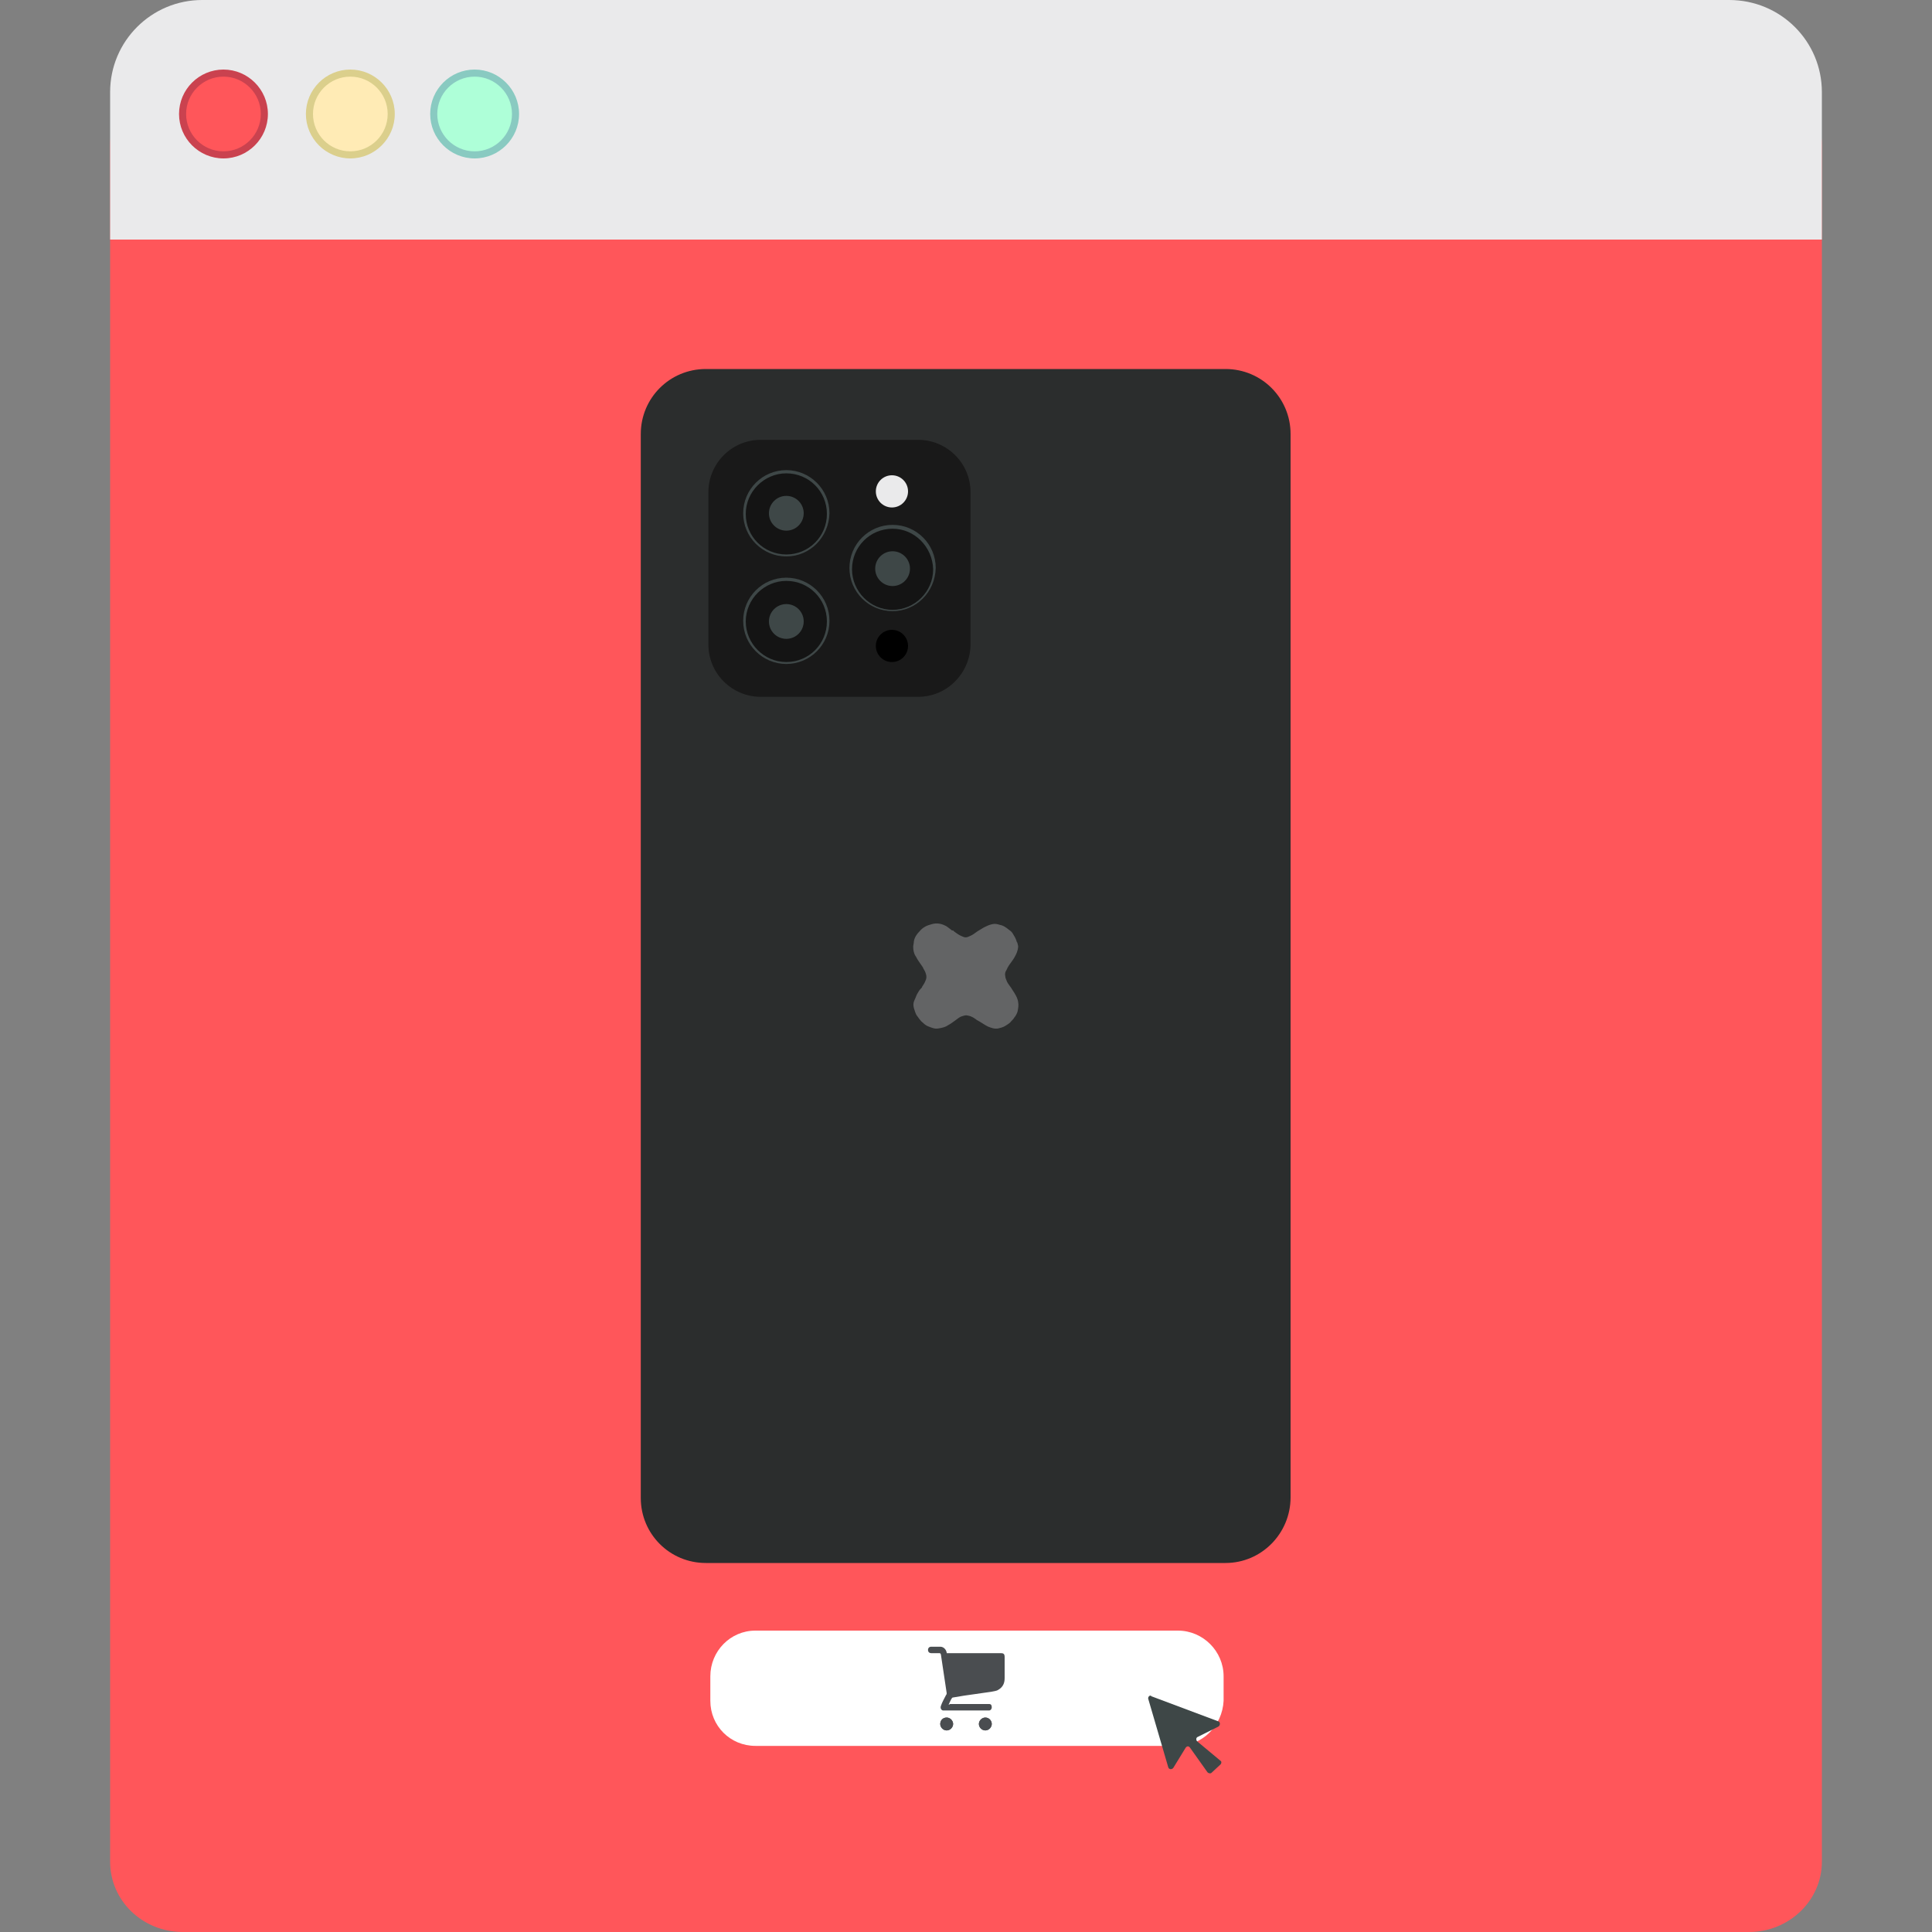 <svg version="1.1" id="Calque_1" xmlns="http://www.w3.org/2000/svg" xmlns:xlink="http://www.w3.org/1999/xlink" x="0px" y="0px" viewBox="0 0 300 300" style="enable-background:new 0 0 300 300;" width="300" height="300" xml:space="preserve"><rect x="0" y="0" width="300" height="300" fill="#808080" stroke="none"/><style>.st0{fill:#FF565A;}
	.st1{fill:#EAEAEB;}
	.st2{fill:#CA424F;}
	.st3{fill:#FFEBB5;}
	.st4{fill:#DBCF8C;}
	.st5{fill:#AEFFD8;}
	.st6{fill:#89CAC1;}
	.st7{fill:#2B2D2D;}
	.st8{fill:#FFFFFF;}
	.st9{fill:#3E4747;}
	.st10{fill:#191919;}
	.st11{fill:#141414;}
	.st12{fill:#636465;}
	.st13{fill:#4A4D50;}</style><g><path id="XMLID_00000127027577363353852630000012040345959209134767_" class="st0" d="M271.6,300H28.4c-6.3,0-11.3-4.9-11.3-10.9 V22.6c0-6,5.1-10.9,11.3-10.9h243.2c6.3,0,11.3,4.9,11.3,10.9v266.5C282.9,295.1,277.8,300,271.6,300z"/><path class="st1" d="M268.5,0H31.4c-7.9,0-14.3,6.4-14.3,14.3v22.9h265.8V14.3C282.9,6.4,276.5,0,268.5,0z"/><circle class="st0" cx="34.7" cy="17.7" r="6.3"/><path class="st2" d="M34.7,24.6c-3.8,0-6.9-3.1-6.9-6.9s3.1-6.9,6.9-6.9s6.9,3.1,6.9,6.9C41.6,21.5,38.5,24.6,34.7,24.6z M34.7,11.9c-3.2,0-5.8,2.6-5.8,5.8s2.6,5.8,5.8,5.8s5.8-2.6,5.8-5.8S37.9,11.9,34.7,11.9z"/><circle class="st3" cx="54.4" cy="17.7" r="6.3"/><path class="st4" d="M54.4,24.6c-3.8,0-6.9-3.1-6.9-6.9s3.1-6.9,6.9-6.9c3.8,0,6.9,3.1,6.9,6.9C61.3,21.5,58.2,24.6,54.4,24.6z M54.4,11.9c-3.2,0-5.8,2.6-5.8,5.8s2.6,5.8,5.8,5.8c3.2,0,5.8-2.6,5.8-5.8S57.6,11.9,54.4,11.9z"/><circle class="st5" cx="73.7" cy="17.7" r="6.3"/><path class="st6" d="M73.7,24.6c-3.8,0-6.9-3.1-6.9-6.9s3.1-6.9,6.9-6.9c3.8,0,6.9,3.1,6.9,6.9C80.6,21.5,77.5,24.6,73.7,24.6z M73.7,11.9c-3.2,0-5.8,2.6-5.8,5.8s2.6,5.8,5.8,5.8c3.2,0,5.8-2.6,5.8-5.8S76.9,11.9,73.7,11.9z"/><path class="st7" d="M190.3,242.7h-80.7c-5.6,0-10.1-4.5-10.1-10.1V67.4c0-5.6,4.5-10.1,10.1-10.1h80.7c5.6,0,10.1,4.5,10.1,10.1 v165.1C200.4,238.1,195.9,242.7,190.3,242.7z"/><path class="st8" d="M182.8,271.1h-65.5c-3.9,0-7-3.1-7-7v-3.8c0-3.9,3.1-7.1,7-7.1h65.6c3.9,0,7.1,3.2,7.1,7.1v3.8 C189.8,268,186.7,271.1,182.8,271.1z"/><path class="st9" d="M178.3,263.8l3.1,10.6c0.1,0.4,0.6,0.4,0.8,0.1l1.9-3.1c0.2-0.3,0.5-0.3,0.7,0l2.7,3.8 c0.2,0.2,0.5,0.2,0.6,0.1l1.4-1.3c0.2-0.2,0.2-0.5,0-0.6l-3.6-3c-0.2-0.2-0.2-0.6,0.1-0.7l3.2-1.6c0.3-0.2,0.3-0.7,0-0.8l-10.4-3.9 C178.6,263.1,178.2,263.5,178.3,263.8z"/><path class="st10" d="M142.6,108.2h-24.5c-4.4,0-8.1-3.6-8.1-8.1V76.4c0-4.4,3.6-8.1,8.1-8.1h24.5c4.4,0,8.1,3.6,8.1,8.1v23.8 C150.6,104.6,147,108.2,142.6,108.2z"/><circle class="st11" cx="122.1" cy="79.7" r="6.4"/><path class="st9" d="M122.1,86.4c-3.7,0-6.7-3-6.7-6.7c0-3.7,3-6.7,6.7-6.7s6.7,3,6.7,6.7C128.7,83.4,125.8,86.4,122.1,86.4z M122.1,73.5c-3.4,0-6.3,2.8-6.3,6.3c0,3.5,2.8,6.3,6.3,6.3s6.3-2.8,6.3-6.3C128.4,76.3,125.6,73.5,122.1,73.5z"/><circle class="st9" cx="122.1" cy="79.7" r="2.7"/><path class="st12" d="M158.1,146.9c0,0.4-0.1,0.7-0.2,1c-0.2,0.5-0.5,1-0.8,1.4c-0.3,0.4-0.6,0.8-0.8,1.3c-0.2,0.3-0.3,0.6-0.2,1 c0,0.3,0.2,0.6,0.3,0.9c0.2,0.4,0.6,0.8,0.8,1.2c0.4,0.6,0.8,1.2,0.9,1.9c0.1,0.5,0,1-0.1,1.5c-0.1,0.3-0.3,0.7-0.5,0.9 c-0.1,0.2-0.3,0.4-0.5,0.6c0,0,0,0,0,0c-0.2,0.3-0.6,0.5-0.9,0.7c-0.3,0.2-0.7,0.3-1.1,0.4c-0.6,0.1-1.1-0.1-1.6-0.3 c-0.6-0.3-1.1-0.7-1.7-1c-0.4-0.3-0.8-0.6-1.4-0.7c-0.3-0.1-0.6,0-0.9,0.1c-0.4,0.1-0.7,0.4-1,0.6c-0.4,0.3-0.8,0.6-1.2,0.8 c-0.4,0.3-0.9,0.4-1.5,0.5c-0.5,0.1-1-0.1-1.5-0.3c-0.3-0.1-0.6-0.3-0.9-0.6c-0.4-0.3-0.7-0.8-1-1.2c-0.2-0.4-0.3-0.8-0.4-1.1 c-0.1-0.4-0.1-0.8,0.1-1.2c0.2-0.4,0.3-0.8,0.5-1.1c0.1-0.2,0.3-0.5,0.5-0.7c0.1-0.1,0.2-0.2,0.2-0.3c0.2-0.3,0.4-0.6,0.5-0.9 c0.2-0.4,0.2-0.8,0-1.3c-0.1-0.3-0.3-0.5-0.4-0.8c-0.4-0.6-0.8-1.1-1.1-1.7c-0.3-0.4-0.4-1-0.4-1.5c0-0.2,0.1-0.5,0.1-0.8 c0.1-0.6,0.4-1.1,0.9-1.6c0.5-0.6,1.1-0.9,1.9-1.1c0.7-0.2,1.4-0.1,2,0.2c0.3,0.1,0.6,0.4,0.9,0.6c0.1,0.1,0.2,0.2,0.4,0.2 c0,0,0.1,0,0.1,0.1c0.4,0.3,0.8,0.6,1.3,0.8c0.4,0.2,0.7,0.2,1.1,0c0.5-0.2,0.9-0.5,1.3-0.8c0.3-0.2,0.7-0.4,1-0.6 c0.4-0.2,0.8-0.4,1.3-0.5c0.4-0.1,0.8,0,1.1,0.1c0.6,0.1,1,0.4,1.5,0.8c0.3,0.2,0.5,0.4,0.7,0.8c0.2,0.3,0.4,0.7,0.5,1.1 C158,146.3,158,146.6,158.1,146.9C158.1,146.9,158.1,146.9,158.1,146.9z"/><circle class="st11" cx="122.1" cy="96.5" r="6.4"/><path class="st9" d="M122.1,103.1c-3.7,0-6.7-3-6.7-6.7c0-3.7,3-6.7,6.7-6.7s6.7,3,6.7,6.7C128.8,100.1,125.8,103.1,122.1,103.1z M122.1,90.2c-3.4,0-6.3,2.8-6.3,6.3c0,3.4,2.8,6.3,6.3,6.3s6.3-2.8,6.3-6.3C128.4,93,125.6,90.2,122.1,90.2z"/><circle class="st9" cx="122.1" cy="96.5" r="2.7"/><circle class="st11" cx="138.6" cy="88.3" r="6.4"/><path class="st9" d="M138.6,94.9c-3.7,0-6.7-3-6.7-6.7c0-3.7,3-6.7,6.7-6.7c3.7,0,6.7,3,6.7,6.7C145.2,92,142.2,94.9,138.6,94.9z M138.6,82.1c-3.5,0-6.3,2.8-6.3,6.3c0,3.4,2.8,6.3,6.3,6.3c3.4,0,6.3-2.8,6.3-6.3C144.8,84.9,142,82.1,138.6,82.1z"/><circle class="st9" cx="138.6" cy="88.3" r="2.7"/><circle class="st1" cx="138.5" cy="76.3" r="2.5"/><circle cx="138.5" cy="100.3" r="2.5"/><path class="st13" d="M147.3,264.7c0.2-0.4,0.3-0.7,0.5-1c0,0,0.1-0.1,0.1-0.1c0.6-0.1,1.2-0.2,1.8-0.3c1.4-0.2,2.8-0.4,4.2-0.6 c0.4-0.1,0.8-0.1,1.1-0.3c0.7-0.4,1-1,1-1.8c0-1.1,0-2.2,0-3.3c0-0.5-0.2-0.6-0.6-0.6c-2.7,0-5.4,0-8.2,0c-0.1,0-0.1,0-0.2,0 c0-0.1,0-0.1,0-0.1c-0.1-0.5-0.5-0.9-1-0.9c-0.5,0-1,0-1.4,0c-0.3,0-0.5,0.2-0.5,0.5c0,0.3,0.2,0.5,0.5,0.5c0.4,0,0.8,0,1.2,0 c0.2,0,0.2,0,0.3,0.2c0.3,2,0.6,4,0.9,6c0,0.1,0,0.2-0.1,0.3c-0.3,0.6-0.6,1.1-0.8,1.7c-0.1,0.3,0,0.6,0.3,0.7c0.1,0,0.2,0,0.3,0 c2.2,0,4.5,0,6.8,0c0.1,0,0.1,0,0.1,0c0.2,0,0.4-0.2,0.4-0.5c0-0.3-0.1-0.5-0.4-0.5c-0.1,0-0.1,0-0.2,0c-2,0-3.9,0-5.9,0 C147.4,264.7,147.4,264.7,147.3,264.7z M153,266.7c-0.5,0-1,0.5-1,1c0,0.5,0.4,1,1,1s1-0.5,1-1C154,267.1,153.5,266.7,153,266.7z M147,266.7c-0.6,0-1,0.5-1,1c0,0.5,0.4,1,1,1s1-0.5,1-1C148,267.2,147.6,266.7,147,266.7z"/><path class="st13" d="M153,266.7c0.6,0,1,0.5,1,1c0,0.5-0.5,1-1,1s-1-0.5-1-1C152,267.2,152.4,266.7,153,266.7z"/><path class="st13" d="M147,266.7c0.5,0,1,0.5,1,1c0,0.5-0.5,1-1,1s-1-0.5-1-1C146,267.1,146.4,266.7,147,266.7z"/></g></svg>